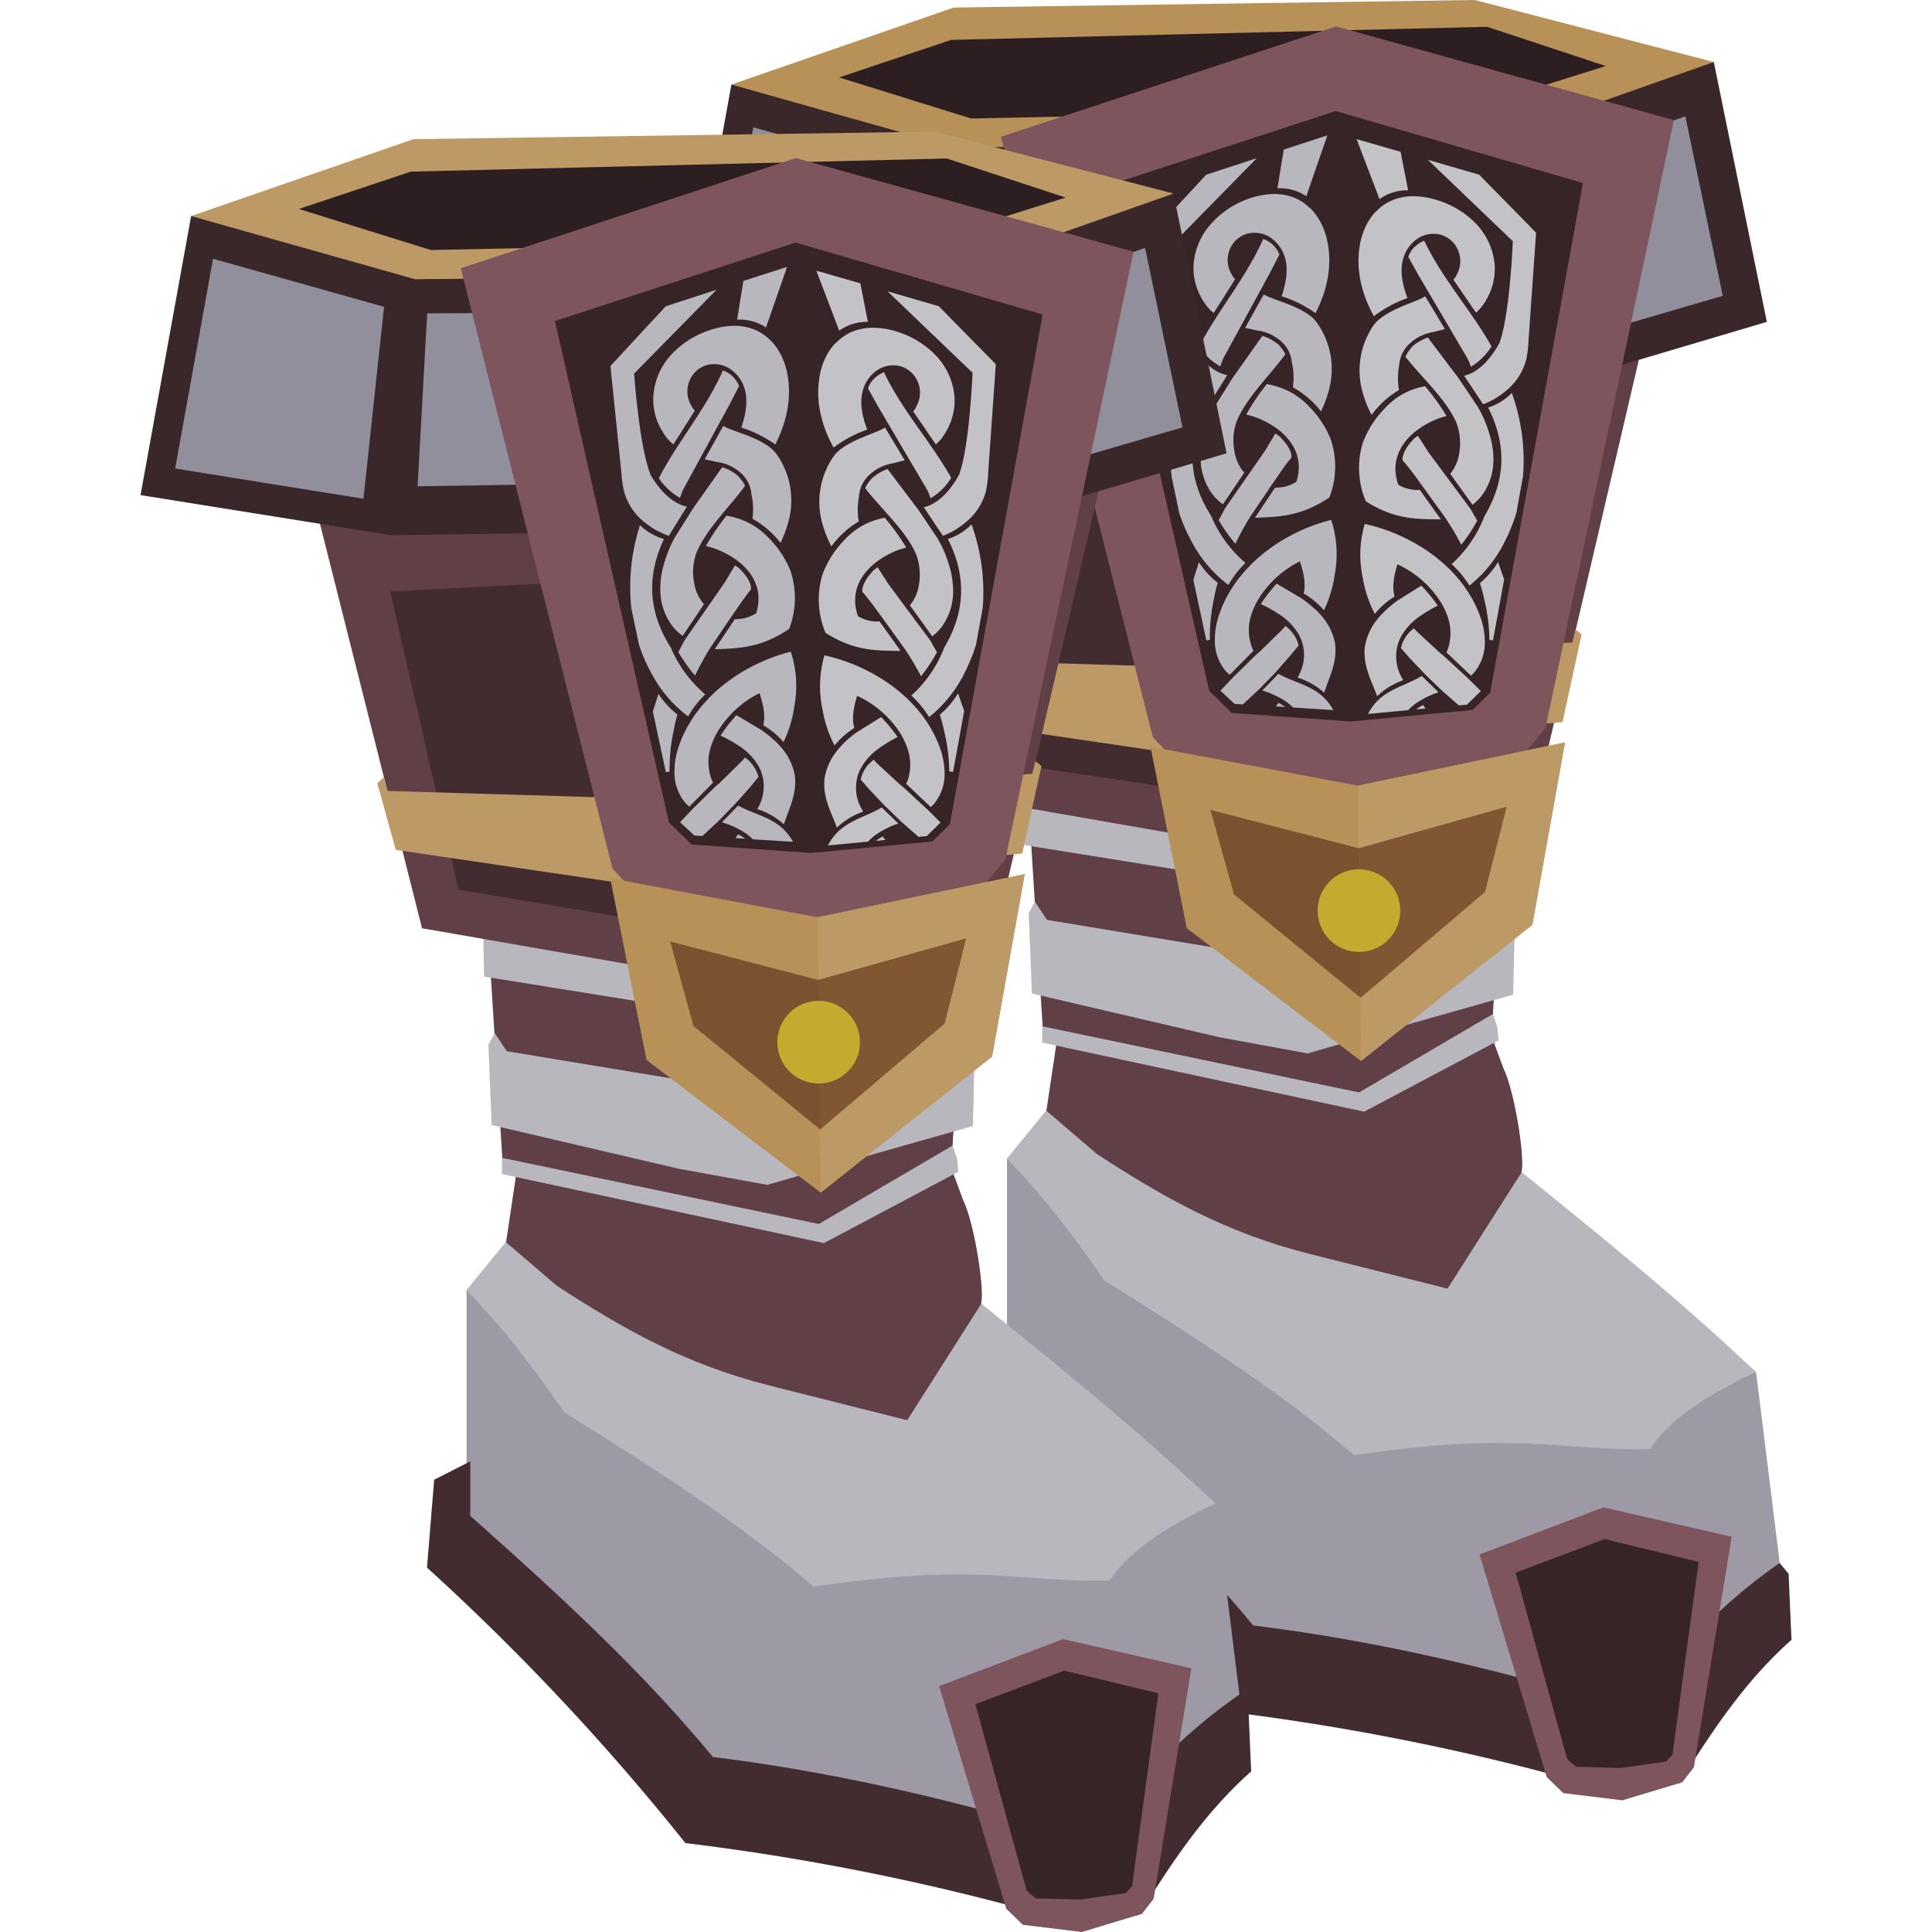 <svg xmlns="http://www.w3.org/2000/svg" viewBox="0 0 512 512"><defs><style>.a{fill:#9d9aa6;}.b{fill:#b8b7bd;}.c{fill:#422c30;}.d{fill:#604046;}.e{fill:#bd9a65;}.f{fill:#3a272a;}.g{fill:#928f9c;}.h{fill:#b79157;}.i{fill:#2d1f21;}.j{fill:#7e545d;}.k{fill:#362427;}.l{fill:#c3c3c7;}.m{fill:#7a5230;}.n{fill:#815733;}.o{fill:#c6aa2f;}</style></defs><title>armour_god_air_boots</title><path class="a" d="M286.22,283.42l-19.36,23.67v67.25l63.21,63.21,109.32,29.3,34.5-34.49-8.51-68.77L397.05,306Z"/><path class="b" d="M286.22,283.42l-19.36,23.67c10.21,10.44,18.26,21.26,25.82,32.28,23.59,14.72,46.86,29.58,66.16,46.26,43.92-6.45,52.72-1.2,78.47-1.6,5.37-8.41,16-14.7,28-20.45-28.5-27.12-60.87-51.41-91.53-77.06Z"/><path class="c" d="M267.82,352.41v14.45c22.61,20.12,45,40.5,64.29,63.91,32.71,4,65.44,11.72,98.14,21.68,13.29-13.14,25.32-27.24,41.39-38.22l2.36,2.84.76,17.51c-12.4,11-21.22,24.4-29.67,38l-16,2.66a635.53,635.53,0,0,0-104.22-21.67,628.81,628.81,0,0,0-68.47-73l1.9-23.28Z"/><path class="a" d="M143,318.27l-19.36,23.67v67.24l63.21,63.21L296.21,501.7l34.5-34.49-8.52-68.77-68.32-57.57Z"/><path class="b" d="M143,318.27l-19.36,23.67c10.21,10.44,18.26,21.26,25.82,32.27,23.59,14.72,46.86,29.58,66.16,46.27,43.92-6.46,52.72-1.21,78.47-1.61,5.37-8.4,16-14.69,28-20.44-28.5-27.12-60.87-51.41-91.53-77.06Z"/><path class="c" d="M124.63,387.27v14.45c22.61,20.12,45,40.5,64.29,63.91,32.71,4,65.44,11.73,98.14,21.68,13.29-13.13,25.32-27.24,41.39-38.22l2.36,2.85.76,17.5c-12.4,11-21.22,24.41-29.66,38l-16.06,2.67a635.33,635.33,0,0,0-104.22-21.68,628.7,628.7,0,0,0-68.47-73l1.9-23.29Z"/><path class="d" d="M280,276.28l-2.69,18.08,13.45,11.52c17.66,11.47,34,20.81,56.49,26.47l36.37,9.15,19.45-30.56c1.33-2.41-1.47-21.33-4.64-27.81l-3-8.15.3-8.05,6.05-72.77-130.22,2.32L276.37,273Z"/><path class="b" d="M276.18,272l119.43-3.24,1.22,3.5.32,3.45-35.63,18.9-85.33-18.31Z"/><path class="d" d="M346.89,254.94l48.73,13.79-35.45,20.78-84-17.54Z"/><path class="b" d="M271,205.93l.28,5.31.21,12.72,66.33,10.64,63.34-10,.37-12.94v-3.83l-.63-1.36-.74,2.89-62.48,6.83-63.32-9-.27-2.8Z"/><path class="b" d="M272.61,242l.86,21.29,49.59,11.57,23.47,4.31,29.39-8.48L401,263.6l.36-15v-4.45l-4.09-2.94.19,2.87-59,9.79-61-10.09-3.2-4.81Z"/><path class="d" d="M226.55,98.25,255,211.14l55.07,9.59,24.77-5.86-40-136.63Z"/><path class="c" d="M303.15,129.48l16.36,80.64-54.84-8.19L246.6,132Z"/><path class="e" d="M320.17,166.42l2.87,1.79,6.82,24.62-17.18,7.07-64.62-9.52-4.83-17.65,1.69-1.56,1,3.59,54.46,1.63L321,169.72Z"/><path class="d" d="M434.93,92.71,410.33,198l-58.89,28.5-24.91-5.2L362.87,83.67Z"/><path class="c" d="M387.2,108l-26.59,90.55,41.12-4.38,20.55-83.24Z"/><path class="e" d="M342.08,163.87l-2.81,1.87-6.16,24.81,22.66,6.09,58.32-5.28,5.05-23.2-1.6-1.32-.85,3.41-54.63,3.1-20.78-6.13Z"/><path class="f" d="M193.83,22.4l260.34-6L468.23,85.3l-65.51,19.43L246.82,107l-66.4-10.62Z"/><path class="g" d="M256.39,48.19l128.94-.69,3.27,44.36L253.85,94Z"/><path class="h" d="M252.74,2l138.1-2,63.34,16.44-60.5,21.3L253.19,39.11l-59.35-16.7Z"/><path class="g" d="M446.64,30.83l9.91,47.57L411.4,91.57l-6-46.22Zm-247,2.91L189.6,89.32l49.9,8L245,46.45Z"/><path class="i" d="M222.37,20.52l35,10.88,132.59-2.74L425.54,17.5,394.09,7.1l-142,3.47Z"/><path class="j" d="M458.91,407.26l-10,61.06-3.1,4-15.87,4.78-15.65-1.9-4.4-4.26-17.79-59,32.83-12.47Z"/><path class="k" d="M401.67,416.77l23.58-8.89,24.9,6.05-6.94,51.12-1.67,1.79-12,1.69-11.9-.31-2.35-2.11Z"/><path class="j" d="M443.59,31.83,409.56,193l-8.72,10.37-42.77,10.82-41.38-6.94L305.5,195.36,265.29,36.23,354.08,7Z"/><path class="k" d="M290.25,50.23,354,29.43,419.49,48.5,394.91,183.58l-4.66,4.56-32.18,3.06-31.62-2.26-6-5.88Z"/><path class="l" d="M359.52,36.87l6.06,15.9a12.55,12.55,0,0,1,7.59-2.33l-2-10.21Zm5.1,19.18a15,15,0,0,0-1.69,2.14,18.15,18.15,0,0,0-2.55,6.75c-1.14,6.48.49,13.09,3.72,18.86A31.48,31.48,0,0,1,373,79c-1.24-3.31-2.14-7.08-1.13-10.48a9.53,9.53,0,0,1,3.71-5.23,7.63,7.63,0,0,1,6.25-1.08,7.14,7.14,0,0,1,4.66,4.32,7.4,7.4,0,0,1-.5,6.37,3.44,3.44,0,0,1-.84,1.18l6,8.78a12.13,12.13,0,0,0,2.67-3.33,16.1,16.1,0,0,0,2.28-9.36,18.07,18.07,0,0,0-5-10.95A24,24,0,0,0,380.74,53a21.39,21.39,0,0,0-6.29-1,14.11,14.11,0,0,0-6.19,1.39,12.78,12.78,0,0,0-3.62,2.7Zm13.76-13.71,22.53,21.58s-.74,19.33-3.55,27c-2.21,4.06-5.55,7.82-9.36,8.65l5.05,7.57a20.62,20.62,0,0,0,6.21-3.71,15.79,15.79,0,0,0,5.22-8.19,31.62,31.62,0,0,0,.6-5.14l2-28.44L392,46.3Zm-3.57,23.14a7.35,7.35,0,0,0-1.61,2.57l2.71,4.86,13,22.09c.43.82.52,1.35.93,2.18a16.43,16.43,0,0,0,5.43-5.4c-5.58-9.83-13-17.83-17.84-28a8.09,8.09,0,0,0-2.56,1.69ZM364.45,85.67a8.12,8.12,0,0,0-.62.8,21.16,21.16,0,0,0-2.67,17.7,30.44,30.44,0,0,0,2.33,5.8,24.07,24.07,0,0,1,7.25-6.6,18.4,18.4,0,0,1,.06-6.55A8.55,8.55,0,0,1,373.63,91a11.92,11.92,0,0,1,6.15-3l3.13-.79-5.21-8.69c-2.2,1.52-9.84,3.29-13.26,7.13Zm9.66,6.42a9.35,9.35,0,0,0-1.66,2.43c4.51,5.78,10.57,11,13.48,17.44a15.31,15.31,0,0,1,.84,7.72,11.19,11.19,0,0,1-2.45,5.88l5.91,8.22a13.16,13.16,0,0,0,3.65-4.33,15.72,15.72,0,0,0,1.89-7.29,23.09,23.09,0,0,0-1.16-7.5,31.79,31.79,0,0,0-3-6.89l-5.07-7.54-2.78-3.67-5.36-7.12A12.35,12.35,0,0,0,374,92.07Zm-7.26,16.27a26,26,0,0,0-5.74,9.13,22.85,22.85,0,0,0,.84,15.36c7.62,4.8,13.11,4.73,19.89,4.78l-5.58-7.81a9.83,9.83,0,0,1-5.69-1.36c-2.83-7.94,2.5-14.41,10.77-17.62l2-.61a61,61,0,0,0-5.7-7.89,21.8,21.8,0,0,0-3.54,1,18.7,18.7,0,0,0-7.23,5Zm7.48,8.35c-1.48,1.48-2.85,3.79-2.61,5.29,2.13,2.41,4,5.14,5.71,7.46l5.59,7.75a79.93,79.93,0,0,1,4.24,7.15,43.83,43.83,0,0,0,4.22-6.38l-1.8-3.14-.34-.47-5.95-8-4.84-6.53-2.77-4.33a6.47,6.47,0,0,0-1.47,1.13Zm-12.65,22.07a29.32,29.32,0,0,0-.5,14.53,31.77,31.77,0,0,0,3.16,9.38,21.1,21.1,0,0,1,5.23-4.6c-.74-2.86-.08-5.7.75-8.55A27,27,0,0,1,380.74,158a19.71,19.71,0,0,1,3,5.73,12.93,12.93,0,0,1,.43,6.44,9.76,9.76,0,0,1-.85,2.7l6.5,6.18a7.39,7.39,0,0,0,.89-.88,12.3,12.3,0,0,0,2.79-7.65,20.48,20.48,0,0,0-1.59-8.09c-3-7.63-9.06-13.84-16.13-18a48.46,48.46,0,0,0-14.12-5.6ZM394.37,108c5.82,11.44,3.63,21-.94,28.74a33.33,33.33,0,0,1-8.72,12.75,28.75,28.75,0,0,1,4.71,5.7,34.46,34.46,0,0,0,9.65-12.26,43.18,43.18,0,0,0,2.8-7.09l1.73-9.56.11-1.45a53,53,0,0,0-3.06-20.69,15.16,15.16,0,0,1-6.27,3.86Zm-27.78,54.34a21.43,21.43,0,0,0-1.88,2.15,15.46,15.46,0,0,0-3,6.9c-.63,5.09,1.91,9.27,3.24,13.12a19.22,19.22,0,0,1,6.95-4.26A11.43,11.43,0,0,1,370,174a10.64,10.64,0,0,1,1.68-5.93,15.88,15.88,0,0,1,4.27-4.52,38.42,38.42,0,0,1,5.07-3.07,39.31,39.31,0,0,0-4.37-5.27l-6.38,4a29.67,29.67,0,0,0-3.62,3.09Zm6.85,5.28a8.76,8.76,0,0,0-2.16,4.14l2.22,2.55,4.22,4.45,4.53,4.36,4.35,3.82,2.17-.2,3.67-3.61L389,179.73l-6.35-5.87-1-.81-6.18-5.71-.79-.85a11.49,11.49,0,0,0-1.3,1.21ZM397,148.94a22.52,22.52,0,0,1-4.81,5.6,36.51,36.51,0,0,1,1.12,4.2,47.56,47.56,0,0,1,1.4,10.83l.95.15,2.95-16.17L397,148.93Zm-31.92,36.75a14.28,14.28,0,0,0-2.53,3.51l10.64-1a13.47,13.47,0,0,1,2.26-1.94,24.83,24.83,0,0,1,5.76-2.82l-4.41-4.29c-3.55,2.09-7.25,3-10.45,5.43a11.49,11.49,0,0,0-1.28,1.13ZM375.31,188l2.48-.23-.68-.93a13.48,13.48,0,0,0-1.8,1.16Z"/><path class="b" d="M351.76,35.87,346.19,52a12.46,12.46,0,0,0-7.66-2.1l1.68-10.26Zm-4.5,19.32A15.89,15.89,0,0,1,349,57.28,18.3,18.3,0,0,1,351.77,64c1.34,6.44-.09,13.1-3.14,19a31.47,31.47,0,0,0-9-4.49c1.14-3.35,1.91-7.14.8-10.51a9.47,9.47,0,0,0-3.87-5.11,7.59,7.59,0,0,0-6.27-.89,7.14,7.14,0,0,0-4.53,4.47,7.38,7.38,0,0,0,.7,6.35,3.54,3.54,0,0,0,.87,1.15l-5.69,9a12.17,12.17,0,0,1-2.78-3.24,16.1,16.1,0,0,1-2.56-9.29,18,18,0,0,1,4.62-11.1A24,24,0,0,1,331,52.63a21,21,0,0,1,6.26-1.21,14,14,0,0,1,6.24,1.19,13,13,0,0,1,3.69,2.58ZM333.08,41.92,311.23,64.18s1.33,19.3,4.37,26.88c2.34,4,5.79,7.64,9.63,8.35l-4.81,7.73a20.5,20.5,0,0,1-6.33-3.52,15.84,15.84,0,0,1-5.47-8,32.55,32.55,0,0,1-.76-5.13L305,62.12l14.66-15.83Zm4.28,23a7.64,7.64,0,0,1,1.7,2.51l-2.57,5L324.23,94.88c-.4.83-.48,1.36-.86,2.2a16.25,16.25,0,0,1-5.6-5.23c5.27-10,12.42-18.22,17-28.53a7.66,7.66,0,0,1,2.61,1.61Zm11,19.85a5.89,5.89,0,0,1,.65.77,21.14,21.14,0,0,1,3.22,17.62,31.71,31.71,0,0,1-2.15,5.87,24.32,24.32,0,0,0-7.45-6.38,18.14,18.14,0,0,0-.27-6.54,8.52,8.52,0,0,0-3-5.78,11.85,11.85,0,0,0-6.23-2.76l-3.15-.69,4.93-8.85c2.25,1.45,9.94,3,13.48,6.71Zm-9.45,6.72a9,9,0,0,1,1.73,2.37c-4.33,5.91-10.22,11.36-12.93,17.84a15.26,15.26,0,0,0-.6,7.75,11.19,11.19,0,0,0,2.63,5.8l-5.65,8.4a12.93,12.93,0,0,1-3.78-4.21,15.8,15.8,0,0,1-2.12-7.24,23.11,23.11,0,0,1,.92-7.52,36.46,36.46,0,0,1,2.83-7l4.83-7.7,2.67-3.75L334.54,89A12.38,12.38,0,0,1,339,91.48Zm7.76,16a26,26,0,0,1,6,8.95,22.76,22.76,0,0,1-.36,15.38c-7.46,5-13,5.13-19.73,5.39l5.34-8a9.78,9.78,0,0,0,5.64-1.54c2.58-8-3-14.32-11.31-17.27l-2-.55a61.93,61.93,0,0,1,5.46-8.06,22,22,0,0,1,3.57.93,18.73,18.73,0,0,1,7.38,4.76Zm-7.22,8.58c1.53,1.43,3,3.7,2.77,5.21-2.06,2.47-3.8,5.25-5.48,7.63l-5.35,7.92a78.27,78.27,0,0,0-4,7.28,45.15,45.15,0,0,1-4.42-6.25l1.71-3.2.32-.48,5.7-8.18,4.63-6.67,2.64-4.42a6.53,6.53,0,0,1,1.51,1.09Zm13.32,21.67a29.28,29.28,0,0,1,.95,14.51,31.87,31.87,0,0,1-2.86,9.47,21.15,21.15,0,0,0-5.37-4.44c.65-2.89-.1-5.7-1-8.52a27,27,0,0,0-10.15,8.75,19.6,19.6,0,0,0-2.86,5.82,13,13,0,0,0-.23,6.44,10,10,0,0,0,.94,2.68l-6.3,6.37a7.35,7.35,0,0,1-.93-.84,12.38,12.38,0,0,1-3-7.57,20.57,20.57,0,0,1,1.34-8.13c2.77-7.72,8.63-14.11,15.56-18.51a48.26,48.26,0,0,1,13.94-6ZM319.12,108c-5.46,11.62-3,21.14,1.83,28.7a33.26,33.26,0,0,0,9.11,12.47,28.38,28.38,0,0,0-4.53,5.85,34.46,34.46,0,0,1-10-12,42.44,42.44,0,0,1-3-7l-2-9.5-.16-1.45a53.26,53.26,0,0,1,2.42-20.78,15.05,15.05,0,0,0,6.39,3.67Zm29.45,53.46a21.33,21.33,0,0,1,1.94,2.09,15.42,15.42,0,0,1,3.26,6.8c.78,5.06-1.64,9.32-2.84,13.21a19.41,19.41,0,0,0-7.08-4,11.42,11.42,0,0,0,1.72-6.3,10.65,10.65,0,0,0-1.87-5.88,15.62,15.62,0,0,0-4.41-4.39,37.8,37.8,0,0,0-5.16-2.91,39.32,39.32,0,0,1,4.21-5.4l6.5,3.84a30.54,30.54,0,0,1,3.72,3ZM341.88,167a8.7,8.7,0,0,1,2.29,4.07L342,173.65,338,178.22l-4.39,4.51-4.24,3.94-2.17-.13-3.78-3.49,3.3-3.49,6.17-6.06,1-.84,6-5.9.76-.88a12.56,12.56,0,0,1,1.34,1.18ZM317.71,149a22.74,22.74,0,0,0,5,5.45,37.63,37.63,0,0,0-1,4.23,47.79,47.79,0,0,0-1.07,10.87l-.95.18-3.44-16.07,1.46-4.67Zm33,35.75a14.08,14.08,0,0,1,2.64,3.43l-10.66-.68a14,14,0,0,0-2.33-1.87,24.84,24.84,0,0,0-5.84-2.64l4.27-4.42c3.62,2,7.34,2.73,10.63,5.1a12.41,12.41,0,0,1,1.31,1.09Zm-10.11,2.61-2.48-.16.64-.95a14.2,14.2,0,0,1,1.84,1.1Z"/><path class="h" d="M304.89,197.87,314.51,246l46.15,35.17,45.42-36.1,8.65-48.33L359.91,208.2Z"/><path class="e" d="M359.93,208.2l.74,73,45.42-36.1,8.66-48.33Z"/><path class="m" d="M320.79,214.64,327,237l33.54,27.41,33-28.07,5.72-22.53-39.1,11Z"/><path class="n" d="M360.1,224.83l.4,39.63,33-28.07,5.72-22.53Z"/><circle class="o" cx="360.12" cy="241.35" r="10.95" transform="translate(-2.41 3.63) rotate(-0.58)"/><path class="d" d="M136.81,311.14l-2.7,18.08,13.45,11.52c17.66,11.47,34,20.81,56.49,26.47l36.37,9.16,19.45-30.57c1.33-2.41-1.47-21.33-4.64-27.8l-3-8.15.3-8.06L258.56,229l-130.22,2.31,4.84,76.56Z"/><path class="b" d="M133,306.84l119.43-3.25,1.22,3.5.32,3.45-35.63,18.9L133,311.13Z"/><path class="d" d="M203.71,289.8l48.73,13.79L217,324.37l-84-17.54Z"/><path class="b" d="M127.78,240.78l.28,5.32.21,12.71,66.33,10.65,63.34-10,.37-12.94v-3.84l-.63-1.36-.74,2.89L194.47,251,131.15,242l-.27-2.81Z"/><path class="b" d="M129.43,276.86l.86,21.29,49.59,11.58L203.35,314l29.39-8.49,25.09-7.1.36-15V279L254.1,276l.19,2.88-59,9.79-61-10.09-3.2-4.81Z"/><path class="d" d="M83.36,133.12,111.84,246l55.07,9.59,24.77-5.86-40-136.63Z"/><path class="c" d="M160,153.8,176.32,245l-54.84-9.25-18.07-79Z"/><path class="e" d="M177,201.27l2.87,1.79,6.82,24.63-17.18,7.06-64.62-9.52L100,207.58l1.69-1.56,1,3.59,54.46,1.63,20.61-6.66Z"/><path class="d" d="M291.76,127.56l-24.6,105.3-58.89,28.51-24.91-5.21L219.7,118.52Z"/><path class="c" d="M244,142.88l-26.59,90.55L258.56,229l20.55-83.24Z"/><path class="e" d="M198.9,198.72l-2.81,1.87-6.16,24.81,22.66,6.08,58.32-5.27L276,203l-1.6-1.31-.85,3.41-54.63,3.09-20.78-6.12Z"/><path class="f" d="M50.65,57.26l260.34-6,14.06,68.87-65.51,19.43-155.9,2.27-66.4-10.62Z"/><path class="g" d="M113.21,83.05l128.94-.69,3.27,44.36-134.75,2.15Z"/><path class="e" d="M109.56,36.88l138.1-2L311,51.29,250.5,72.6,110,74,50.65,57.26Z"/><path class="g" d="M303.46,65.69l9.91,47.57-45.15,13.17-6-46.22Zm-247,2.89L46.42,124.17l49.9,8,5.46-50.86Z"/><path class="i" d="M79.19,55.38l35,10.88,132.59-2.74,35.61-11.16L250.91,42l-142,3.48Z"/><path class="j" d="M315.73,442.12l-10,61.06-3.1,4L286.72,512l-15.65-1.9-4.4-4.26-17.79-59,32.83-12.46Z"/><path class="k" d="M258.49,451.63l23.58-8.89,24.9,6L300,499.9l-1.67,1.79-12,1.7-11.9-.31L272.08,501Z"/><path class="j" d="M300.41,66.69l-34,161.14-8.72,10.37L214.89,249l-41.38-6.93-11.19-11.86L122.11,71.09l88.79-29.2Z"/><path class="k" d="M147.07,85.08l63.78-20.8,65.46,19.07L251.73,218.43,247.07,223l-32.17,3.05-31.63-2.25-6-5.88Z"/><path class="l" d="M216.34,71.73l6.06,15.9A12.49,12.49,0,0,1,230,85.3l-2-10.21Zm5.1,19.17A15,15,0,0,0,219.75,93a18.22,18.22,0,0,0-2.55,6.75c-1.14,6.49.49,13.1,3.72,18.87a31.23,31.23,0,0,1,8.9-4.76c-1.24-3.32-2.14-7.09-1.13-10.49a9.47,9.47,0,0,1,3.72-5.22,7.6,7.6,0,0,1,6.24-1.09,7.18,7.18,0,0,1,4.66,4.33,7.37,7.37,0,0,1-.5,6.36A3.48,3.48,0,0,1,242,109l6,8.77a11.94,11.94,0,0,0,2.67-3.32,16.15,16.15,0,0,0,2.28-9.37,18.07,18.07,0,0,0-5-10.94,24,24,0,0,0-10.37-6.28,21.07,21.07,0,0,0-6.29-1,14.24,14.24,0,0,0-6.19,1.38,13.17,13.17,0,0,0-3.62,2.7ZM235.2,77.2l22.53,21.57s-.74,19.33-3.55,27c-2.21,4.07-5.55,7.83-9.36,8.65l5.05,7.58a20.45,20.45,0,0,0,6.21-3.72,15.73,15.73,0,0,0,5.22-8.18,31.74,31.74,0,0,0,.6-5.15l2-28.43L248.79,81.15Zm-3.57,23.14a7.26,7.26,0,0,0-1.61,2.57l2.71,4.86,13,22.09c.43.82.52,1.35.93,2.17a16.34,16.34,0,0,0,5.43-5.4c-5.58-9.82-13-17.83-17.84-28a7.93,7.93,0,0,0-2.56,1.69Zm-10.36,20.19a9.36,9.36,0,0,0-.62.79A21.18,21.18,0,0,0,218,139a30.7,30.7,0,0,0,2.33,5.8,24.1,24.1,0,0,1,7.25-6.61,18.4,18.4,0,0,1,.06-6.55,8.53,8.53,0,0,1,2.83-5.86,11.85,11.85,0,0,1,6.15-3l3.13-.79-5.21-8.69c-2.2,1.52-9.84,3.29-13.26,7.12Zm9.66,6.42a9,9,0,0,0-1.66,2.43c4.51,5.77,10.57,11,13.48,17.43a15.34,15.34,0,0,1,.84,7.73,11.23,11.23,0,0,1-2.45,5.88l5.91,8.21a13.12,13.12,0,0,0,3.65-4.32,15.76,15.76,0,0,0,1.89-7.3,23.07,23.07,0,0,0-1.16-7.49,31.58,31.58,0,0,0-3-6.89l-5.07-7.54-2.78-3.67-5.36-7.12a12.35,12.35,0,0,0-4.33,2.63Zm-7.26,16.27a26,26,0,0,0-5.74,9.13,22.85,22.85,0,0,0,.84,15.36c7.62,4.8,13.11,4.72,19.89,4.78l-5.58-7.81a9.84,9.84,0,0,1-5.69-1.37c-2.83-7.94,2.5-14.4,10.77-17.62l2-.6a61,61,0,0,0-5.7-7.89,22.82,22.82,0,0,0-3.54,1,18.73,18.73,0,0,0-7.23,5Zm7.48,8.35c-1.48,1.47-2.85,3.79-2.61,5.29,2.13,2.41,4,5.14,5.71,7.45l5.59,7.76a77.21,77.21,0,0,1,4.24,7.15,44.38,44.38,0,0,0,4.22-6.38l-1.8-3.14-.34-.48-5.95-8-4.84-6.53-2.77-4.34a6.51,6.51,0,0,0-1.47,1.14ZM218.5,173.64a29.43,29.43,0,0,0-.5,14.53,31.77,31.77,0,0,0,3.16,9.38,21.34,21.34,0,0,1,5.23-4.61c-.74-2.86-.08-5.69.75-8.55a27.11,27.11,0,0,1,10.42,8.44,19.71,19.71,0,0,1,3,5.73A12.89,12.89,0,0,1,241,205a9.94,9.94,0,0,1-.85,2.71l6.5,6.17a7.3,7.3,0,0,0,.89-.87,12.33,12.33,0,0,0,2.79-7.66,20.51,20.51,0,0,0-1.59-8.09c-3-7.63-9.06-13.83-16.13-18a48.44,48.44,0,0,0-14.12-5.59Zm32.69-30.8c5.82,11.44,3.63,21-.94,28.74a33.22,33.22,0,0,1-8.72,12.74,29.07,29.07,0,0,1,4.71,5.71,34.54,34.54,0,0,0,9.65-12.26,42.94,42.94,0,0,0,2.8-7.1l1.73-9.55.11-1.45a53.07,53.07,0,0,0-3.06-20.7,15.19,15.19,0,0,1-6.27,3.87Zm-27.78,54.33a22.72,22.72,0,0,0-1.88,2.16,15.47,15.47,0,0,0-3,6.89c-.63,5.09,1.91,9.27,3.24,13.12a19.36,19.36,0,0,1,7-4.26,11.37,11.37,0,0,1-1.91-6.24,10.64,10.64,0,0,1,1.68-5.93,15.75,15.75,0,0,1,4.27-4.52,37.37,37.37,0,0,1,5.07-3.07,39.4,39.4,0,0,0-4.37-5.28L227,194.09a29.59,29.59,0,0,0-3.62,3.08Zm6.85,5.29a8.76,8.76,0,0,0-2.16,4.14l2.22,2.55,4.22,4.45,4.53,4.36,4.35,3.81,2.17-.19,3.67-3.61-3.41-3.38-6.35-5.87-1-.81-6.18-5.71-.79-.86a10.73,10.73,0,0,0-1.3,1.22Zm23.6-18.67a22.61,22.61,0,0,1-4.81,5.61,36.9,36.9,0,0,1,1.12,4.19,47.72,47.72,0,0,1,1.4,10.84l1,.15,2.95-16.17-1.61-4.63Zm-31.92,36.76a14.23,14.23,0,0,0-2.53,3.5l10.64-1a14,14,0,0,1,2.26-2,25.21,25.21,0,0,1,5.76-2.81L233.66,214c-3.55,2.08-7.25,2.95-10.45,5.43a12.36,12.36,0,0,0-1.28,1.12Zm10.19,2.29,2.48-.24-.68-.93a13.48,13.48,0,0,0-1.8,1.16Z"/><path class="b" d="M208.58,70.73,203,86.8a12.54,12.54,0,0,0-7.66-2.09L197,74.45Zm-4.5,19.32a16.47,16.47,0,0,1,1.75,2.08,18.45,18.45,0,0,1,2.76,6.67c1.34,6.45-.09,13.11-3.14,19a31.42,31.42,0,0,0-9-4.48c1.14-3.35,1.91-7.15.81-10.51a9.54,9.54,0,0,0-3.88-5.11,7.64,7.64,0,0,0-6.27-.9,7.18,7.18,0,0,0-4.53,4.48,7.36,7.36,0,0,0,.7,6.34,3.47,3.47,0,0,0,.87,1.16l-5.69,9a11.86,11.86,0,0,1-2.78-3.24,16.06,16.06,0,0,1-2.56-9.29,18,18,0,0,1,4.62-11.09,23.88,23.88,0,0,1,10.16-6.6,21.31,21.31,0,0,1,6.26-1.21,14.26,14.26,0,0,1,6.24,1.19,13,13,0,0,1,3.69,2.59ZM189.9,76.78,168.05,99s1.33,19.3,4.38,26.88c2.33,4,5.78,7.65,9.62,8.36L177.24,142a20.71,20.71,0,0,1-6.33-3.52,15.82,15.82,0,0,1-5.47-8,32.42,32.42,0,0,1-.76-5.12L161.77,97l14.66-15.83Zm4.28,23a7.68,7.68,0,0,1,1.7,2.52l-2.57,4.94-12.26,22.48c-.4.84-.48,1.37-.86,2.21a16.43,16.43,0,0,1-5.6-5.23c5.27-10,12.42-18.23,17-28.53a7.51,7.51,0,0,1,2.61,1.61Zm11,19.86a5.89,5.89,0,0,1,.65.77A21.14,21.14,0,0,1,209,138a32,32,0,0,1-2.15,5.87,24.22,24.22,0,0,0-7.45-6.39,18.15,18.15,0,0,0-.27-6.54,8.47,8.47,0,0,0-3-5.77,11.7,11.7,0,0,0-6.23-2.76l-3.15-.7,4.93-8.84c2.25,1.45,9.94,3,13.48,6.71Zm-9.45,6.71a9,9,0,0,1,1.73,2.38c-4.33,5.91-10.22,11.36-12.93,17.84a15.26,15.26,0,0,0-.6,7.75,11.23,11.23,0,0,0,2.63,5.8l-5.65,8.39a12.94,12.94,0,0,1-3.78-4.21,15.72,15.72,0,0,1-2.12-7.23,23.2,23.2,0,0,1,.92-7.53,36.64,36.64,0,0,1,2.83-7l4.83-7.7,2.67-3.76,5.13-7.27a12.09,12.09,0,0,1,4.41,2.49Zm7.76,16a25.87,25.87,0,0,1,6,8.95,22.76,22.76,0,0,1-.36,15.38c-7.46,5-13,5.12-19.73,5.39l5.34-8a9.86,9.86,0,0,0,5.64-1.54c2.58-8-3-14.32-11.31-17.28l-2-.55a61.82,61.82,0,0,1,5.46-8.05,22,22,0,0,1,3.57.93,18.73,18.73,0,0,1,7.38,4.76ZM196.24,151c1.53,1.43,3,3.71,2.77,5.21-2,2.48-3.8,5.26-5.48,7.63l-5.35,7.93a77,77,0,0,0-4,7.28,45.76,45.76,0,0,1-4.42-6.25l1.71-3.2.32-.48,5.7-8.18,4.63-6.68,2.64-4.41a6,6,0,0,1,1.51,1.09Zm13.32,21.68a29.24,29.24,0,0,1,.95,14.5,32,32,0,0,1-2.86,9.48,21.4,21.4,0,0,0-5.37-4.45c.65-2.88-.1-5.69-1-8.52a27.13,27.13,0,0,0-10.15,8.75,19.77,19.77,0,0,0-2.86,5.83,13,13,0,0,0-.23,6.44,10.17,10.17,0,0,0,.94,2.68l-6.3,6.37a7.35,7.35,0,0,1-.93-.84,12.4,12.4,0,0,1-3-7.57,20.62,20.62,0,0,1,1.34-8.14c2.77-7.72,8.63-14.11,15.56-18.51a48.63,48.63,0,0,1,13.94-6Zm-33.62-29.78c-5.46,11.61-3,21.14,1.83,28.7A33.15,33.15,0,0,0,186.88,184a28.64,28.64,0,0,0-4.53,5.85,34.42,34.42,0,0,1-10-11.95,42.54,42.54,0,0,1-3-7l-2-9.49-.16-1.45a53.24,53.24,0,0,1,2.42-20.78,15.16,15.16,0,0,0,6.39,3.67Zm29.45,53.45a22.54,22.54,0,0,1,1.94,2.09,15.46,15.46,0,0,1,3.26,6.81c.78,5.06-1.64,9.32-2.84,13.21a19.42,19.42,0,0,0-7.08-4.05,11.38,11.38,0,0,0,1.72-6.3,10.69,10.69,0,0,0-1.86-5.87,15.79,15.79,0,0,0-4.42-4.39,36.77,36.77,0,0,0-5.16-2.91,40,40,0,0,1,4.21-5.41l6.5,3.85a30.46,30.46,0,0,1,3.72,3Zm-6.69,5.5a8.72,8.72,0,0,1,2.29,4.06l-2.14,2.62-4.08,4.58-4.39,4.5-4.24,3.95L184,221.4l-3.78-3.5,3.3-3.48,6.17-6.07,1-.84,6-5.89.76-.88a11.46,11.46,0,0,1,1.34,1.17Zm-24.17-17.93a22.94,22.94,0,0,0,5,5.45,37.13,37.13,0,0,0-1,4.23,47.79,47.79,0,0,0-1.07,10.87l-1,.18-3.44-16.07,1.46-4.67Zm33,35.75a14.22,14.22,0,0,1,2.64,3.42l-10.66-.67a14,14,0,0,0-2.33-1.88,24.81,24.81,0,0,0-5.84-2.63l4.27-4.43c3.62,2,7.34,2.73,10.63,5.11a12.32,12.32,0,0,1,1.31,1.08Zm-10.11,2.6-2.48-.16.64-1a13.22,13.22,0,0,1,1.84,1.11Z"/><path class="h" d="M161.71,232.73l9.62,48.15,46.15,35.18L262.9,280l8.65-48.34-54.82,11.44Z"/><path class="e" d="M216.75,243.05l.74,73L262.92,280l8.65-48.34Z"/><path class="m" d="M177.61,249.5l6.17,22.4,33.54,27.4,33-28.07L256,248.71l-39.1,11Z"/><path class="n" d="M216.92,259.69l.4,39.62,33-28.07L256,248.72Z"/><circle class="o" cx="216.94" cy="276.21" r="10.95" transform="translate(-2.77 2.19) rotate(-0.58)"/></svg>